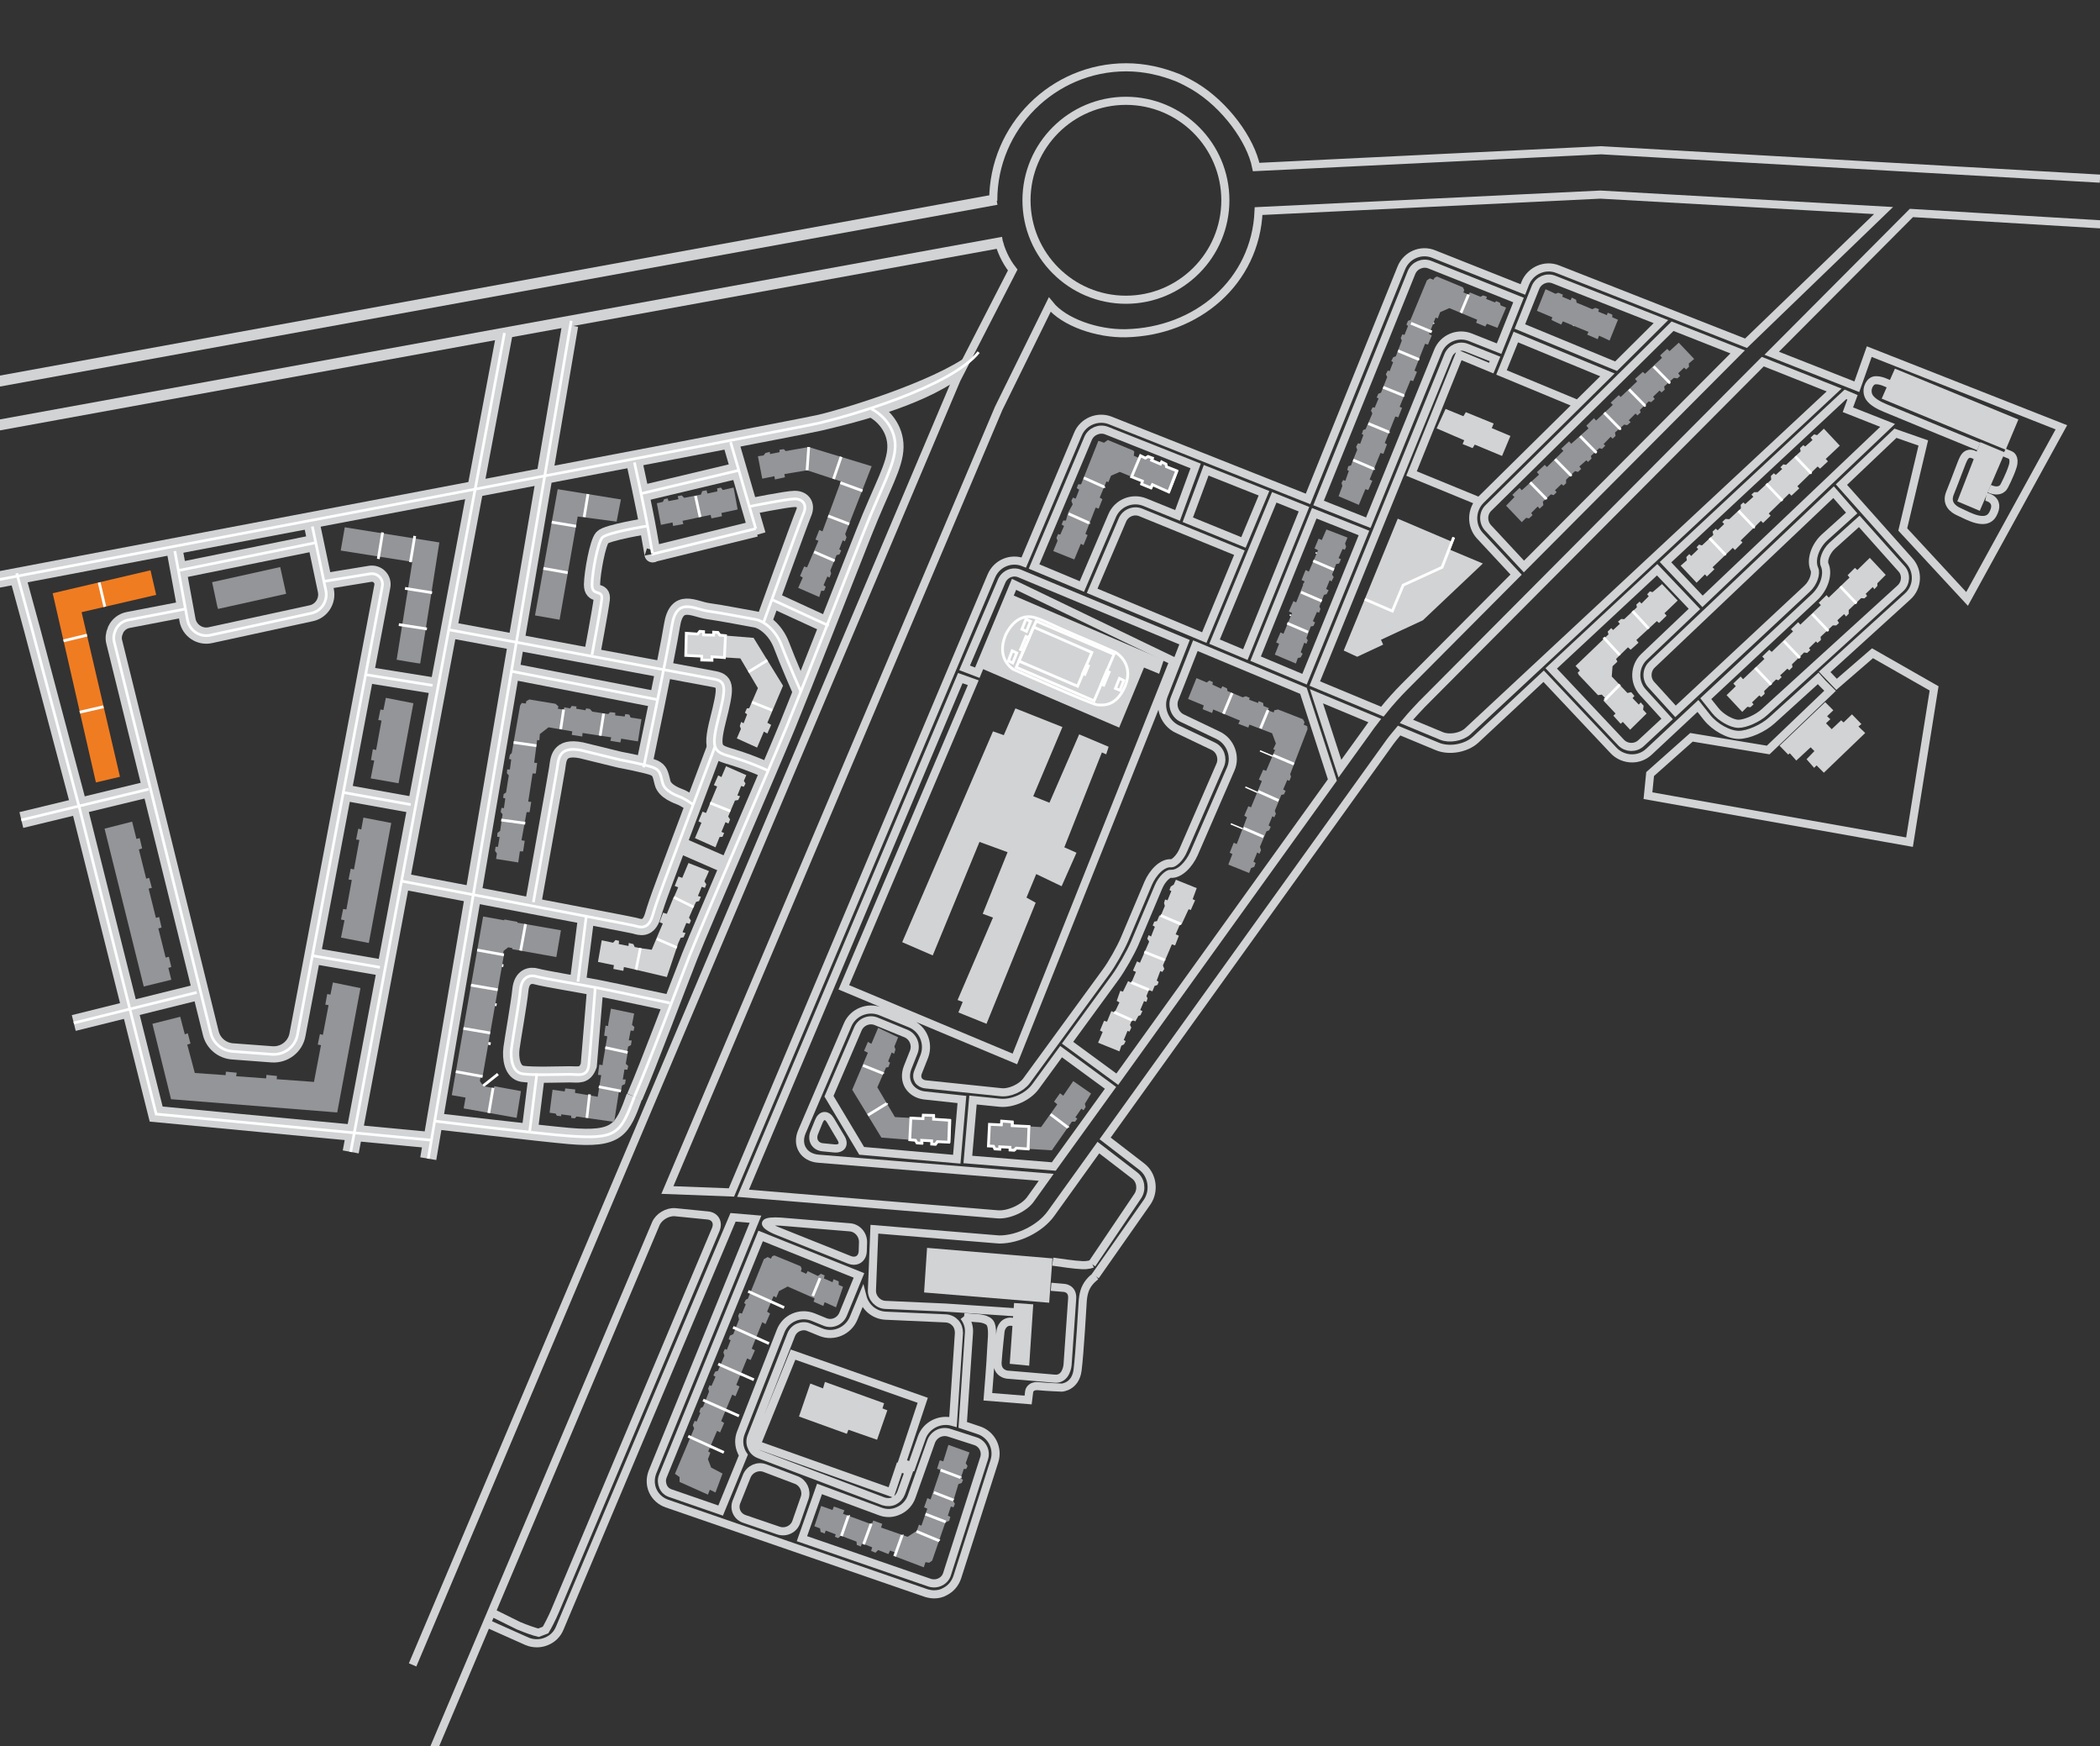 <?xml version="1.0" encoding="utf-8"?>
<!-- Generator: Adobe Illustrator 28.0.0, SVG Export Plug-In . SVG Version: 6.00 Build 0)  -->
<svg version="1.1" id="Layer_1" xmlns="http://www.w3.org/2000/svg" xmlns:xlink="http://www.w3.org/1999/xlink" x="0px" y="0px"
	 width="777.2px" height="646px" viewBox="0 0 777.2 646" style="enable-background:new 0 0 777.2 646;" xml:space="preserve">
<rect x="0" y="0" width="777.2" height="646" fill="#333333" stroke="none"/>
<style type="text/css">
	.st0{fill:none;stroke:#D1D3D4;stroke-width:6;stroke-miterlimit:10;}
	.st1{fill:none;stroke:#D1D3D4;stroke-width:3;stroke-miterlimit:10;}
	.st2{fill:#939598;}
	.st3{fill:none;stroke:#FFFFFF;stroke-width:1.028;stroke-miterlimit:10;}
	.st4{fill:#D1D3D4;}
	.st5{fill:none;stroke:#D1D3D4;stroke-width:4;stroke-miterlimit:10;}
	.st6{fill:none;stroke:#FFFFFF;stroke-miterlimit:10;}
	.st7{fill:#F07C21;}
	.st8{fill:none;stroke:#FFFFFF;stroke-width:0.514;stroke-miterlimit:10;}
	.st9{fill-rule:evenodd;clip-rule:evenodd;fill:#D1D3D4;}
	.st10{fill-rule:evenodd;clip-rule:evenodd;fill:#939598;}
	.st11{fill:#FFFFFF;}
	.st12{fill:none;stroke:#D1D3D4;stroke-miterlimit:10;}
</style>
<g id="Layer_2_00000145016700039298708650000011740027055952358822_">
	<polyline class="st0" points="6.2,212.1 11.9,233 29.5,299.3 57.8,412.2 160.1,421.9 	"/>
	<path class="st1" d="M369.7,89.6c0.7,2.7,2.2,6.6,5.1,10.3l0,0L354,140.4L152.7,616"/>
	<polygon class="st2" points="282.1,177.1 280.5,168.8 282.6,168.5 283.3,167.6 284.9,167.2 285,168 288.5,167.3 288.5,166.4 
		290.1,166.2 290.8,166.9 299.3,165.4 322.6,172.5 312.8,197.6 313.3,198.8 312.7,200.3 311.9,199.9 310.6,203.2 311.3,203.7 
		310.7,205.1 309.6,205.4 307.3,211.1 307.6,212.2 307,213.7 306.2,213.3 304.8,216.5 305.6,217.1 305,218.6 303.9,218.6 
		303.2,220.9 295.4,217.5 297.1,213.7 296.1,213.1 297.6,209.6 298.7,209.9 302.9,200.1 301.8,199.6 303.2,196.1 304.4,196.6 
		311.2,178.1 298.7,174 290.3,175.4 290.5,176.6 286.8,177.4 286.6,176.2 	"/>
	<polygon class="st2" points="198,227.7 206.4,181 229.8,184.8 228.2,193 213.8,191.1 207.1,229.3 	"/>
	<polygon class="st2" points="244.6,194.2 243.1,186.2 245.3,185.7 245.8,184.7 247.1,184.4 247.4,185.4 251.1,184.7 250.8,183.6 
		252.3,183.3 253.2,184.2 259.4,183 259.9,181.7 261.5,181.4 261.8,182.6 265.5,181.8 265.4,180.7 266.8,180.4 267.5,181.3 
		271.5,180.4 273,188.5 267,189.8 267.2,191 263.3,191.8 263,190.5 252.6,192.7 252.9,193.9 249.1,194.6 248.9,193.3 	"/>
	<path class="st3" d="M204.2,193.2l9,1.5 M201.1,210.3l9,1.6"/>
	<line class="st3" x1="257.4" y1="183.5" x2="259.1" y2="191.3"/>
	<polygon class="st4" points="268.7,283.5 276.2,286.8 275.3,288.9 275.9,289.9 275.3,291.1 274.3,290.8 272.9,294.3 273.9,294.6 
		273.2,296 272,296.2 269.5,302.1 270.2,303.2 269.6,304.7 268.5,304.2 267,307.8 268,308.2 267.4,309.6 266.3,309.7 264.8,313.5 
		257.2,310.1 259.6,304.4 258.5,303.9 260,300.3 261.3,300.8 265.4,291 264.2,290.5 265.8,286.9 267,287.5 	"/>
	<line class="st3" x1="270.3" y1="300.1" x2="262.8" y2="297.1"/>
	<path class="st3" d="M299.3,165.4l-0.6,8.6 M311.3,169l-2.8,8.2 M306.5,190.9l7.8,3 M301.3,204.2l7.6,3.3 M319.2,181.6l-8.2-3"/>
	<line class="st5" x1="368.8" y1="73.8" x2="-36.3" y2="147.6"/>
	<line class="st5" x1="371.2" y1="89.6" x2="-32.9" y2="163.2"/>
	<path class="st4" d="M-17.9,220.8l-1.2-5.9c1.2-0.3,311.7-59,321.8-61.4c9.2-2.1,42.2-12.1,56.1-22.3l-3.6,8.7
		c-14.8,10.8-40.9,17-51.1,19.4C293.8,161.8-13,219.8-17.9,220.8z"/>
	<line class="st0" x1="211" y1="120.4" x2="158.5" y2="428.7"/>
	<path class="st0" d="M166.6,233.1c0,0,94.9,17.6,97.9,18.2c4.4,0.9,4.2,3.3,1.2,15.2s-0.8,11.7,5.9,13.8c7.1,2.2,12.8,4.9,12.8,4.9
		"/>
	<path class="st0" d="M322.6,151.4c4.2,2,8.9,7.1,8.8,14s-4.8,14.3-11.7,31.7c-6.9,17.4-22.2,56.6-28.3,71.5
		c-6.1,14.9-31.5,73.5-36.1,85.1s-15.3,40.4-20.4,52.1"/>
	<path class="st0" d="M238.2,283.9c0,0,8.8-41.8,10.5-52.5s8.2-6,13.3-5.3s15.3,2.7,17.7,3.1c2.4,0.4,7.2,3.3,9.6,9.7
		s6.9,16.6,6.9,16.6"/>
	<path class="st0" d="M234.8,171.1c0,0,3.6,16.3,5.3,25.9c1.7,9.6,1.4,8,1.4,8"/>
	<line class="st0" x1="270.2" y1="162.8" x2="280.4" y2="197.8"/>
	<line class="st0" x1="237.4" y1="182.6" x2="273.5" y2="174"/>
	<path class="st0" d="M277.4,187.4c0,0,13.8-2.8,16.6-2.8c2.8-0.1,4.9,1.9,3.4,5.3c-1.5,3.5-14.8,40.4-14.8,40.4"/>
	<line class="st0" x1="285.6" y1="221.8" x2="306.7" y2="231.5"/>
	<line class="st0" x1="189.4" y1="248.4" x2="244.1" y2="259"/>
	<path class="st0" d="M219.1,242.3c0,0,3.1-16.5,3.6-20.5s-3.6-0.9-3.6-5.5c0.1-4.6,2.1-15.5,3.8-17.4s16.8-4.3,16.8-4.3"/>
	<line class="st0" x1="241.5" y1="205" x2="279.7" y2="195.6"/>
	<line class="st0" x1="217" y1="338.8" x2="213.9" y2="363.2"/>
	<line class="st0" x1="196" y1="418.9" x2="198.7" y2="397.2"/>
	<path class="st0" d="M247.9,371.1c0,0-10.4-2.2-18.5-3.9c-3.5-0.7-6.7-1.4-8.3-1.7c-5.2-1-20.2-3.5-22.5-4.2s-5.5-0.1-6,4.9
		c-0.5,5.1-2.8,17.8-3.3,21.6c-0.5,3.8,0.3,8.9,4,9.5s14.3,0.2,17.6,0.2c3.2,0,5.5,0.8,7-3.3l2.4-28.8"/>
	<line class="st0" x1="186.6" y1="124.1" x2="129.8" y2="426.2"/>
	<line class="st6" x1="186.7" y1="123.2" x2="129.8" y2="426.2"/>
	<path class="st0" d="M160.9,414.8c0,0,39.4,4.6,49.6,5.5c18.2,1.6,19.8-2.3,24.3-14.6"/>
	<path class="st6" d="M160.9,414.8c0,0,39.3,4.8,49.6,5.5c17.4,1.2,19.1-0.4,24.3-14.6"/>
	<path class="st0" d="M197.4,333.8c0,0,8.3-46.2,8.8-49.5s0.4-8.4,8.9-6.7l14.3,3.5c0,0,10.6,2,12.7,3c2.1,1,2.3,2.2,3.1,5.5
		s5.4,4.8,7.1,5.5c1.7,0.8,4.1,2.5,4.1,2.5"/>
	<line class="st3" x1="216.2" y1="191.3" x2="217.6" y2="182.8"/>
	<g>
		<polygon class="st7" points="35.5,289.5 19.5,219.5 55.7,211 57.8,220.1 30.2,226.5 44.4,287.4 		"/>
		<path class="st3" d="M23.5,237.1l8.7-2.1 M29.5,263.5l8.8-2"/>
		<line class="st3" x1="38.8" y1="224.5" x2="36.7" y2="215.5"/>
	</g>
	<polygon class="st2" points="80.4,224.3 78.5,215.4 103.7,209.8 105.9,219.7 80.7,225.3 	"/>
	<polygon class="st2" points="38.7,306.6 48.9,304 50.5,310.4 51.7,310.1 52.6,313.9 51.4,314.3 54.1,325.1 55.2,324.8 56.2,328.5 
		55,328.8 57.7,339.6 58.9,339.3 59.8,343.2 58.6,343.5 61.3,354.3 62.5,354 63.4,357.8 62.3,358.1 63.4,362.5 53.2,365 	"/>
	<polygon class="st2" points="56.4,378.8 66.7,376.2 68.4,382.7 69.5,382.3 70.5,386.1 69.3,386.5 72.1,397 83.5,397.8 83.6,396.5 
		87.6,396.9 87.4,398.2 98.5,399 98.6,397.7 102.5,398.1 102.4,399.3 116.2,400.3 118.8,386.7 117.6,386.5 118.4,382.6 119.5,382.9 
		121.6,371.9 120.4,371.7 121.1,367.8 122.3,368 123.2,363.5 133.4,365.6 124.8,411.6 63.3,406.7 	"/>
	<polygon class="st2" points="140.8,262.5 141.9,262.7 142.8,258.2 153,260.2 147.5,289.8 137.2,288 138.5,281.4 137.3,281.2 
		138,277.2 139.2,277.5 141.2,266.6 140,266.4 	"/>
	<polygon class="st2" points="134.5,302.5 144.8,304.5 136.5,348.9 126.2,346.9 127.5,340.5 126.2,340.2 127,336.3 128.2,336.5 
		130.2,325.6 129,325.4 129.8,321.4 131,321.7 133,310.8 131.8,310.6 132.6,306.6 133.7,306.9 	"/>
	<line class="st0" x1="7.9" y1="303.4" x2="55" y2="292"/>
	<path class="st0" d="M64.7,203.9l4.7,25.5c0.7,3.9,4.6,6.5,8.5,5.6l37.3-8.1c3.8-0.8,6.2-4.6,5.4-8.4l-5-23.7"/>
	<line class="st0" x1="66" y1="211.1" x2="116.8" y2="200.8"/>
	<path class="st0" d="M68.7,225.3l-21.3,4.1c-2,0.4-3.7,1.7-4.6,3.6l-0.1,0.3c-0.6,1.3-0.8,2.9-0.4,4.3L78,382.2
		c0.9,3.8,4.2,6.5,8,6.8l14.7,1.1c4.5,0.3,8.6-2.8,9.4-7.3l31.4-165.9c0.5-2.7-1.8-5-4.5-4.6l-17.1,2.8"/>
	<line class="st0" x1="127" y1="293.2" x2="152" y2="297.7"/>
	<line class="st0" x1="115.6" y1="353.6" x2="140.6" y2="357.9"/>
	<line class="st0" x1="27.3" y1="378.5" x2="72.8" y2="367.2"/>
	<line class="st0" x1="135.2" y1="249.6" x2="160.1" y2="253.6"/>
	<polyline class="st6" points="6.2,212.1 11.9,233 29.5,299.3 57.8,412.2 160.1,421.9 	"/>
	<line class="st6" x1="7.9" y1="303.4" x2="55" y2="292"/>
	<path class="st6" d="M64.7,203.9l4.7,25.5c0.7,3.9,4.6,6.5,8.5,5.6l37.3-8.1c3.8-0.8,6.2-4.6,5.4-8.4l-5-23.7"/>
	<line class="st6" x1="66" y1="211.1" x2="116.8" y2="200.8"/>
	<path class="st6" d="M68.7,225.3l-21.3,4.1c-2,0.4-3.7,1.7-4.6,3.6l-0.1,0.3c-0.6,1.3-0.8,2.9-0.4,4.3L78,382.2
		c0.9,3.8,4.2,6.5,8,6.8l14.7,1.1c4.5,0.3,8.6-2.8,9.4-7.3l31.4-165.9c0.5-2.7-1.8-5-4.5-4.6l-17.1,2.8"/>
	<line class="st6" x1="127" y1="293.2" x2="152" y2="297.7"/>
	<line class="st6" x1="115.6" y1="353.6" x2="140.6" y2="357.9"/>
	<line class="st6" x1="27.3" y1="378.5" x2="72.8" y2="367.2"/>
	<line class="st6" x1="135.2" y1="249.6" x2="160.1" y2="253.6"/>
</g>
<g id="Layer_1_00000057123673815261441930000007264025894365001616_">
	<path class="st1" d="M416.7,110.9c-20.3,0-36.8-16.5-36.8-36.8s16.5-36.8,36.8-36.8s36.8,16.5,36.8,36.8S437,110.9,416.7,110.9z"/>
	<path class="st1" d="M180.1,600.6l15,6.7c1.2,0.5,2.4,0.7,3.6,0.7c1.2,0,2.3-0.2,3.5-0.7c2.3-0.9,4.1-2.7,5-5l64.1-151.9l8.3,0.7
		l-38.1,93.5c-0.9,2.3-0.9,4.8,0.1,7s2.9,3.9,5.2,4.7l95.9,33.1c1,0.3,2,0.5,3,0.5c1.4,0,2.8-0.3,4-1c2.2-1.1,3.8-3,4.6-5.4
		l13.7-42.8c1.6-4.9-1.1-10.1-6-11.6l-5.7-1.9l2.3-33.9c0.2-2.3-0.5-4.4-1.9-6.2"/>
	<path class="st1" d="M160.1,648l82.6-195.2c1.1-2.6,4.3-4.5,7.1-4.3l12,1.2c2.8,0.2,4.2,2.5,3.1,5.2l-59.5,141.2
		c-1.1,2.6-2.7,5.7-3.5,7l-1.3,0.5l-1.3,0.5c-1.4-0.3-4.8-1.5-7.4-2.6l-10.1-5"/>
	<path class="st1" d="M245.4,550c-0.5-1.2-0.6-2.5-0.1-3.8l36.2-88.9l36.4,14.6l-5.9,14.4c-1.1,2.6-4.1,3.9-6.7,2.8l-4.4-1.8
		c-2.3-0.9-4.8-0.9-7.1,0.1c-2.3,1-4,2.8-4.9,5.1l-14.7,37.6c-0.9,2.3-0.8,4.8,0.2,7c0.2,0.4,0.4,0.9,0.7,1.3l-8.4,20.5l-18.5-6.4
		C246.9,552.1,245.9,551.2,245.4,550z"/>
	<path class="st1" d="M276.4,546.1c1.1-2.6,4.1-3.9,6.7-2.9l11.6,4.4c2.6,1,4,4,3.1,6.6l-3.1,8.9c-0.9,2.7-3.9,4.1-6.6,3.2
		l-12.6-4.3c-2.7-0.9-4-3.8-2.9-6.4L276.4,546.1z"/>
	<path class="st1" d="M364.2,539.6l-13.7,42.8c-0.4,1.3-1.3,2.3-2.5,2.9c-1.2,0.6-2.6,0.7-3.9,0.3l-47.3-16.3l6.5-18.4l22.4,8.3
		c2.3,0.9,4.8,0.8,7-0.3c2.2-1,3.9-2.9,4.7-5.2l7.2-20.3c1-2.7,3.9-4.2,6.7-3.3l9.6,3.1C363.6,534,365.1,536.9,364.2,539.6z"/>
	<path class="st1" d="M319.3,462.9c-0.1,2.8-2.3,4.3-5,3.2l-26.5-10.6c-2.6-1-4.6-2.4-4.3-2.9c0.2-0.6,2.7-0.8,5.5-0.6l25.5,2.1
		c2.8,0.2,5,2.7,4.9,5.6L319.3,462.9z"/>
	<path class="st1" d="M303,415c1-2.6,3-2.8,4.4-0.4l3.8,6.4c1.5,2.4,0.3,4.2-2.5,3.9l-4.1-0.4c-2.8-0.2-4.3-2.6-3.3-5.3L303,415z"/>
	<path class="st1" d="M318.9,425.8l-12.1-20.2l10.7-24.9c1.1-2.6,4.2-3.9,6.8-2.8l11,4.5c2.6,1.1,3.9,4.1,2.9,6.8l-2.3,5.8
		c-0.9,2.4-0.8,4.8,0.4,6.8c1.2,1.9,3.3,3.2,5.8,3.5l13.9,1.5l-1.9,22.1L318.9,425.8z"/>
	<path class="st1" d="M360.1,407l9.8,1c4.7,0.5,10.5-2.1,13.3-5.9l9.5-13l18.3,13.4l-21,29.1l-31.8-2.6L360.1,407z"/>
	<path class="st1" d="M395.1,385.8l17.6-24.1c2.4-3.3,5.7-9.1,7.3-12.8l8.7-20.6c1.4-3.4,3.8-5.1,4.5-5c3.4,0.3,6.9-3.5,8.7-7.5
		l13.6-31.3c2-4.6-0.1-10.2-4.6-12.4l-13.4-6.4c-2.6-1.2-3.9-4.5-2.8-7.2l7.7-19.6l40,16.7l10.7,33l-79.6,110.7L395.1,385.8z"/>
	<path class="st1" d="M458.7,204.5l-13,31.4l-41.5-17.3l11.2-26.2c1.1-2.6,4.2-3.9,6.8-2.8L458.7,204.5z"/>
	<path class="st1" d="M564,209.6l-13.3-14.3c-1.9-2.1-1.9-5.4,0.2-7.4l68.1-67.2l24.1,9.5L564,209.6z"/>
	<path class="st1" d="M598.1,135.5l-35.6-14.7l5.8-14.5c1.1-2.6,4.1-3.9,6.7-2.9l39.7,15.6L598.1,135.5z"/>
	<path class="st1" d="M554.8,129l-10.6-4.2c-4.7-1.9-10.1,0.4-12,5.1l-25.8,63.5l-18.4-7.3l34.4-85.3c1.1-2.6,4.1-3.9,6.7-2.9
		L562,111L554.8,129z"/>
	<polygon class="st1" points="504.8,197.2 482.8,251.3 464.7,243.7 486.4,189.9 	"/>
	<polygon class="st1" points="460.9,242.2 449.5,237.4 471.6,184 482.6,188.4 	"/>
	<polygon class="st1" points="460.2,200.7 439.6,192.3 446.4,174 467.8,182.5 	"/>
	<path class="st1" d="M435.8,190.7l-12.1-4.9c-4.7-1.9-10.1,0.3-12.1,5L400.4,217l-17.7-7.4l20-47.4c1.1-2.6,4.2-3.9,6.8-2.9
		l33,13.1L435.8,190.7z"/>
	<path class="st1" d="M506,270.4l-10.1,14l-8.7-26.8l21.6,9C507.8,267.9,506.8,269.2,506,270.4z"/>
	<path class="st1" d="M703.3,217.7L653,263.5c-2.5,2.3-7,4.3-9.6,4.3c-2.5,0-6.5-2.3-8.5-4.8l-3.6-4.5l40.3-37.6
		c3.5-3.3,5.2-8.5,3.7-11.9c-0.7-1.5,0.4-4.9,2.8-7.1l10-9l15.7,17.6C705.6,212.5,705.4,215.8,703.3,217.7z"/>
	<path class="st1" d="M685.3,189.8l-10,9c-3.6,3.3-5.3,8.4-3.8,11.8c0.7,1.5-0.3,5-2.7,7.2l-48.7,45.4l-9-9.9
		c-1.9-2.1-1.8-5.4,0.3-7.4l67.2-63.8L685.3,189.8z"/>
	<path class="st1" d="M627.1,225.3L608.5,243c-3.7,3.5-3.9,9.4-0.5,13.1l9,9.9l-9.7,9c-2.1,1.9-5.3,1.8-7.3-0.2l-25.9-27.5
		l39.2-36.5L627.1,225.3z"/>
	<path class="st1" d="M678.8,144.3L543.2,270.6c-2.3,2.1-6.8,2.9-9.7,1.7l-13-5.4c2-2.4,4.1-4.6,5.7-6.3l126.2-126.8L678.8,144.3z"
		/>
	<polygon class="st1" points="698.6,157.4 630.1,222.5 616.4,208 683,145.9 685.6,147 683.9,151.6 	"/>
	<path class="st1" d="M375.3,485.5l-25.3-1.7l-22.3-1c-2.8-0.1-5.1-2.6-5-5.4l0.9-22.6l44.9,3.7c0.5,0,0.9,0.1,1.4,0.1
		c6.9,0,15-4,19-9.5l17.6-24.5l13.4,10.3c2.3,1.7,2.8,5.2,1.2,7.6l-17,25.2"/>
	<path class="st1" d="M583.9,149.5l-28.2-11.7l5.3-13.1l33.9,14L548,185c-3.6,3.6-3.7,9.5-0.3,13.2l13.4,14.4l-41.4,41.6
		c-2.4,2.4-5.4,5.7-8.1,9.1l-25-10.4L536,131.5c1.1-2.6,4.1-3.9,6.7-2.9l10.6,4.2l-1.4,3.4l0,0l-11.8-4.9l-17.7,43.9l25.1,10.3"/>
	<path class="st1" d="M405.4,472.1l19.2-27.4c2.8-4.2,1.9-10.1-2.1-13.1L409,421.2l104.5-145.4c1.1-1.6,2.6-3.5,4.3-5.5l14.2,5.9
		c4.4,1.8,10.6,0.7,14.1-2.5l25.2-23.5l25.9,27.5c1.8,1.9,4.3,2.9,6.8,2.9c2.3,0,4.5-0.8,6.3-2.5l18.1-16.9l3.4,4.3
		c2.9,3.6,8,6.4,11.7,6.4c3.6,0,9-2.4,12.3-5.4l17.1-15.5l1.6,1.8l2.8,2.8l-22.9,21.9l-28.4-4.7l-15.3,13.6l-0.8,8l96.8,17.2
		l9.1-56.9l-22.8-13l-13.3,11.5l0,0l-4.4-4.6l30.7-27.9c3.8-3.4,4.1-9.3,0.7-13.1l-25.2-28.3l20-19l10.3,3.6l-7.6,32l23.8,25.7
		l34.9-63.5l-71.1-28l-4.6,13l-31.5-12.4l51.7-51.9l69.9,4.2"/>
	<path class="st1" d="M697.1,77.9L646.2,127l-69.7-27.4c-4.7-1.9-10.1,0.5-12,5.2l-0.9,2.3l-33-13.1c-4.7-1.9-10.1,0.4-12,5.2
		l-34.5,85.4l-73.1-29c-4.7-1.9-10.2,0.4-12.1,5.1l-20,47.4c-4.7-1.9-10,0.3-12,5l-96.2,228.1l-23.7-0.9l122.6-289.2l18.9-38.4
		c5.3,6.6,17.6,10.8,28.1,10.6c26.4-0.6,48.1-19,49.2-45.2L592.3,72L697.1,77.9z"/>
	<path class="st1" d="M360.2,252.6l-4.8-1.7L275,441.5l94.3,7.8c4,0.3,9.8-2.3,12.1-5.6l5.8-8.1l-84.4-6.9c-2.5-0.2-4.7-1.4-5.8-3.3
		c-1.2-1.9-1.2-4.4-0.2-6.7l16.9-39.5c2-4.7,7.5-6.9,12.2-5l11,4.5c4.7,1.9,7,7.3,5.2,12.1l-2.3,5.8c-0.5,1.2-0.4,2.3,0.1,3.1
		c0.5,0.8,1.5,1.4,2.7,1.5l27.8,2.9c3.2,0.4,7.6-1.6,9.5-4.2l29.5-40.4c2.2-3,5.3-8.5,6.8-12l8.7-20.6c1.7-4,5.2-7.8,8.6-7.5
		c0.7,0.1,3.1-1.6,4.5-5l13.6-31.3c1.1-2.6,0-5.8-2.6-7l-13.4-6.4c-4.5-2.2-6.7-7.7-4.9-12.4l7.7-19.7l-61-25.4
		c-2.6-1.1-5.6,0.2-6.7,2.8L357,247.1l4.7,1.8l13.6-32.7l59,28.4l-58.7,147.2l-63.3-26.5L360.2,252.6z"/>
	<path class="st1" d="M332.9,543l3.5,1.3l-2.9,8.1c-0.5,1.3-1.4,2.3-2.6,2.9c-1.2,0.6-2.6,0.6-3.9,0.2l-46-17.4
		c-1.3-0.5-2.3-1.4-2.8-2.7c-0.6-1.2-0.6-2.6-0.1-3.9l14.7-37.6c0.5-1.3,1.5-2.3,2.7-2.8s2.6-0.6,3.9,0l4.4,1.8
		c4.7,1.9,10.1-0.4,12.1-5.1l3.3-8c1,3.9,4.4,6.8,8.6,7l22.3,1c1.4,0.1,2.6,0.7,3.5,1.7s1.3,2.3,1.3,3.7l-2.2,32.9
		c-4.8-1.4-10,1.2-11.6,5.9l-3.7,10.5l-3.6-1.3l7.7-23.1l-48-16.9L280,534.5l49.8,17.7L332.9,543z"/>
	<path class="st1" d="M735,183.8c0,0,5.6,0.9,2.5,6.5c-2.5,4.5-9.1,0.6-12.4-0.9c-2.3-1-5-3.1-3.4-7c2.2-5.4,4.3-11.4,5-12.7
		s1.8-2.7,4.6-1.1"/>
	<path class="st1" d="M741.7,167.4l2.4,1c0,0,1.8,0.8,0.8,4.1s-3.2,7.4-3.2,7.4s-1.2,2.8-5.5,0.9"/>
	<path class="st1" d="M699.1,142.1c0,0-3.5-1.9-5.6-1.3c-1.9,0.6-3.2,3.9-1.6,6.3c1.1,1.6,3.4,2.9,6.1,4
		c6.4,2.7,34.3,14.1,34.3,14.1"/>
	<path class="st1" d="M389,476.1l4.7,0.4c0,0,3.4,0.1,3.1,4c-0.3,4.7-1.7,24.5-1.7,24.5s-0.4,5.5-4.8,5.1
		c-5.5-0.5-17.6-1.5-17.6-1.5s-3.8-0.4-3.5-4.7c0.3-4.3,1.1-11.4,1.1-11.4s0.4-3.3,3.5-3.5l1.3,0.1 M404.2,467.6
		c0,0-1.3,0.6-3.7,0.5c-2.7-0.1-8.1-0.9-10.9-1.3 M356.8,487.3l4.6,0.4c0,0,4.4,0,5.3,2.3s0.2,6.7,0.1,9.9
		c-0.1,3.3-1.2,16.9-1.2,16.9l14.9,1.2l0.4-3.2c0,0,0.3-2.3,3.7-1.9c2.9,0.3,8.4,0.5,8.4,0.5s5-0.3,5.8-6.4s1.9-25.4,1.9-25.4
		s0.1-3.3,1.4-5.6c1.2-2.3,3.5-3.9,3.5-3.9"/>
	<polygon class="st8" points="376.5,247 383.8,229.9 412.6,242.2 405.2,259.4 	"/>
	<polygon class="st8" points="399.1,254 377.4,244.7 382.8,232.1 404.4,241.5 	"/>
	<polygon class="st8" points="373.5,244.6 374.9,240.9 376.6,241.7 375.2,245.4 	"/>
	<polygon class="st8" points="378.5,232.9 380,229.2 381.7,230 380.2,233.7 	"/>
	<polygon class="st8" points="413.1,254.8 414.5,251 416.2,251.9 414.7,255.5 	"/>
	<polygon class="st8" points="379,240.8 378,240.4 380,235.6 381.1,236.1 	"/>
	<polygon class="st8" points="401,249.3 401.8,249.6 403.1,246.5 402.4,246.2 	"/>
	<polygon class="st8" points="407.9,253.2 408.8,253.6 410.8,248.8 409.9,248.4 	"/>
	<path class="st8" d="M372.4,235.2c0,0,3.1-7.5,9.3-6.9c2.5,0.2,6.9,2.5,11.3,4.4c6.6,2.9,13.5,5.8,13.5,5.8l6.6,2.9
		c0,0,6.9,3.9,3.6,12.2c-3.4,8.3-8.6,7.2-10.3,7.2c-1.7,0-31-13.1-31-13.1S368.9,244.1,372.4,235.2z"/>
	<polyline class="st8" points="505.3,221.8 515.5,226.2 519.5,216.6 533.9,210 538.2,198.9 	"/>
	<path class="st8" d="M345.9,552l7.2,2.8 M342.9,560l7.5,2.9 M348.5,543.8l7.4,2.8 M339.5,566.4l8.4,3.5 M322.8,563.6l-2.8,7.6
		 M334.3,567.8l-2.8,7.8 M314.4,560.6l-2.6,7.5"/>
	<path class="st8" d="M543.7,109.2l-2.8,6.7 M517.6,130l7.7,3.1 M512.1,143.5l7.7,3.1 M506.6,156.9l7.7,3.2 M501.1,170.4l7.7,3.3"/>
	<path class="st8" d="M604.4,226.2l5.9,6.4 M593.7,236l5.9,6.4 M594,259.1l5.6-5.7"/>
	<path class="st8" d="M632.8,199.2l5.9,6.2 M643.5,189.2l5.9,6.2 M653.8,179.1l5.9,6.2 M664.5,169.1l5.9,6.2 M649.7,247.1l5.9,6.2
		 M660.3,237.2l5.9,6.2 M670.8,227.3l5.9,6.2 M681.2,217.1l5.9,6.2"/>
	<line class="st8" x1="585.5" y1="112.9" x2="582.3" y2="120.6"/>
	<path class="st8" d="M612.1,135.8l6,6.1 M603,144.3l6,6.1 M593.9,152.9l6,6.1 M584.9,161.5l6,6.1 M575.7,170l6,6.1 M566.5,178.6
		l6,6.1"/>
	<path class="st8" d="M523.1,116.6l7.7,3.1 M486.9,204.5l7.7,3.3 M482.4,216l7.7,3.3 M477.3,227.5l7.7,3.3"/>
	<polygon class="st8" points="421.9,169.6 422.4,168.8 424.2,169.7 425.2,169.1 426.7,169.7 426.5,170.5 429.8,171.9 430.2,171.1 
		431.7,171.9 432,172.8 435.8,174.4 432.8,182.1 426.7,179.5 426.2,180.7 422.7,179.3 423.1,178.2 419.1,176.5 	"/>
	<path class="st8" d="M401.4,177l7.6,3.4 M395.8,190.3l7.6,3.4"/>
	<path class="st8" d="M298.9,471.2l-2.7,6.6 M278,478.7l7.7,3.3 M272.4,491.9l7.7,3.4 M266.9,505.6l7.5,3.2 M261.2,518.8l7.7,3.3
		 M255.7,532.3l7.5,3.3 M451.2,254.8l-3.1,7.7 M464.6,261.1l-2.8,6.8 M466.3,277.8l7.8,3.3 M460.9,291.2l7.6,3.4 M455.5,304.8
		l7.4,3.1"/>
	<path class="st8" d="M429.7,338.8l7.5,3.2 M423.8,352.2l7.5,3 M418.9,363.5l6.6,2.7 M412.6,374.5l6.7,3"/>
	<polygon class="st8" points="351.5,422.6 347.3,422.3 346.5,423.3 345.2,423.2 345.1,422 341.4,421.9 341.5,423 339.8,422.9 
		339.2,421.9 337,421.7 337.5,413.6 342,413.9 342.1,412.6 345.8,412.7 345.8,414.1 351.8,414.4 	"/>
	<polygon class="st8" points="366.2,423.9 366.5,415.9 371,416.1 371,414.8 374.9,415.1 374.9,416.5 381.1,416.8 380.9,425 
		376.4,424.7 375.7,425.6 374.2,425.5 374.2,424.5 370.4,424.3 370.3,425.1 368.5,425 368.1,424.1 	"/>
	<path class="st8" d="M319.7,394.1l7.5,3 M321.6,412.6l7-4.3 M389.1,412.2l6.5,4.9"/>
	<polygon class="st4" points="363.2,247.3 374.6,220.1 430.7,244.2 429,249.3 423.4,247 414.2,269.2 	"/>
	<polygon class="st3" points="376.1,246.9 383.5,229.8 412.3,242.1 404.9,259.3 	"/>
	<polygon class="st3" points="398.8,253.9 377.1,244.6 382.5,232 404.1,241.4 	"/>
	<polygon class="st3" points="373.2,244.5 374.6,240.8 376.3,241.6 374.8,245.3 	"/>
	<polygon class="st3" points="378.2,232.8 379.7,229.1 381.4,229.9 379.9,233.6 	"/>
	<polygon class="st3" points="412.8,254.7 414.3,251 415.9,251.8 414.5,255.4 	"/>
	<polygon class="st3" points="378.7,240.7 377.7,240.3 379.7,235.5 380.8,236 	"/>
	<polygon class="st3" points="400.7,249.2 401.5,249.5 402.8,246.4 402.1,246.1 	"/>
	<polygon class="st3" points="407.6,253.1 408.5,253.5 410.5,248.7 409.6,248.3 	"/>
	<path class="st3" d="M372.1,235.1c0,0,3.1-7.5,9.3-6.9c2.5,0.2,7,2.5,11.4,4.5c6.6,2.9,13.5,5.8,13.5,5.8l6.6,2.9
		c0,0,6.9,3.9,3.6,12.2c-3.4,8.3-8.7,7.2-10.3,7.2c-1.7,0-31.1-13.1-31.1-13.1S368.5,244,372.1,235.1z"/>
	<polygon class="st9" points="675.5,259.8 678.5,262.8 676.2,265 677.4,266.1 675.8,267.6 677.9,269.8 681.4,266.5 682.3,267.3 
		685.4,264.3 688.9,267.9 687.8,268.8 690.3,271.2 675,285.9 672.3,283.2 671.4,284.1 668.6,280.9 671.5,277.9 670.1,276.5 
		664.8,281.4 662.4,278.7 661.8,279.2 658.6,275.9 	"/>
	<polygon class="st9" points="345.2,353.5 333.9,348.6 367.5,270.6 371.5,272 375.8,262.1 393.2,269 382.4,294.6 388.4,297 
		399.4,271.7 410.3,276.3 409.4,279.1 407.8,278.4 393.9,313.5 398.4,315.5 392.9,327.9 383.5,323.4 379.9,332.1 383.3,334 
		365.1,378.8 354.7,374.6 356.3,370.7 354.4,370 367.5,339.5 363.7,338.1 372.9,315.3 362.5,311.5 	"/>
	<polygon class="st4" points="531.7,158.5 535,151.3 541.6,154 542.5,152.5 552.8,156.7 552.1,158.4 559,161.3 555.9,168.7 
		545.8,164.5 545,165.8 541.3,164.3 541.9,162.9 	"/>
	<polygon class="st4" points="536.4,203.3 537.5,200.5 517.3,191.9 505.1,221.7 497.3,240.7 502.3,243 511.9,238.5 511.1,236.7 
		526.6,229.5 548.8,208.5 	"/>
	<polyline class="st3" points="505.1,221.7 515.3,226.1 519.3,216.5 533.7,209.9 538,198.8 	"/>
	<polygon class="st4" points="324.6,532.7 314,529 313.4,530.5 295.7,524.1 299.9,511.9 304.6,513.7 305.3,511.3 327.2,519.2 
		326.6,521.1 328.4,521.8 	"/>
	<polygon class="st4" points="696.4,147.5 701.3,136.4 747,155.2 742.3,166.4 	"/>
	<polygon class="st9" points="732.7,189 724.4,185.5 732.9,163.6 742,167.4 	"/>
	<polygon class="st9" points="373.7,504.6 375.3,482.1 382.4,482.6 380.9,505.3 	"/>
	<polygon class="st4" points="342,478.2 343.1,461.7 389.5,465.6 388.3,482 	"/>
	<polygon class="st2" points="301.4,564.7 303.9,557.2 308.1,558.7 308.6,557.4 312.5,558.8 312,560.1 322.6,564 323.2,562.6 
		326.5,563.8 326.1,565.2 335.9,568.6 339.3,566.4 340.1,564.1 341,564.5 343.2,558.2 342,557.7 343.2,554.3 344.4,554.8 
		348.1,543.9 346.8,543.4 347.8,540.3 349.1,540.7 351,534.6 358.8,537.4 357.4,541.4 358.1,542.4 357.6,543.5 356.7,543.5 
		355.6,546.8 356.4,547.6 355.9,548.7 354.7,549.1 352.8,555.4 353.4,556.4 352.9,557.7 351.9,557.4 350.8,560.8 351.7,561.2 
		351.3,562.7 349.9,563.2 345,577.4 343.9,578.2 342.5,578 341.9,579.9 331.1,575.8 331.5,574.5 329.4,573.7 328.8,575 325,573.5 
		324,574.5 322.4,573.8 322.8,572.5 319,571 318.6,572.2 317.1,571.6 317,570.4 311.2,568.2 310.2,569.1 309,568.6 309.3,567.7 
		305.6,566.3 305.2,567.4 303.7,566.8 303.5,565.5 	"/>
	<polygon class="st2" points="365.8,424 366.2,416 370.6,416.2 370.7,414.8 374.6,415.1 374.6,416.5 385.3,417 391.3,408.6 
		390.1,407.6 392.3,404.5 393.5,405.4 397.2,400 403.8,404.6 401.5,408.4 401.8,409.6 401,410.8 400.2,410.2 398,413.4 398.7,413.9 
		397.9,415 396.7,415 389.3,425.6 376.1,424.8 375.3,425.6 373.8,425.5 373.8,424.5 370,424.3 370,425.2 368.2,425.1 367.7,424.1 	
		"/>
	<polygon class="st4" points="415,386.9 414.3,389 406.4,385.8 408.1,381.8 407.1,381.3 408.6,377.7 409.7,378 411.3,374.1 
		412.5,374.6 414.3,370.9 413.3,370.3 414.6,366.6 415.6,366.9 417.5,363 418.7,363.6 420.4,359.6 419.3,359.1 420.8,355.7 
		421.9,356.2 425.3,348.4 424.6,347.3 425.1,346 426,346.5 427.4,342.9 426.6,342.4 427.2,341 428.2,340.8 429.1,338.7 429.6,338.8 
		431.1,335.2 430.8,334.1 431.2,332.8 432.1,333.1 433.5,329.7 432.8,329.3 433.3,328 434.4,327.3 435.2,325.5 442.9,328.6 
		441.4,332.7 442.3,333.1 440.7,336.7 439.9,336.4 437.3,342 436.8,341.8 435.1,345.7 436.3,346.2 434.9,349.8 433.7,349.4 
		430.4,357.2 430.9,358.5 430.2,359.6 429.4,359.3 428.1,362.8 428.8,363.3 428.4,364.4 427.3,364.8 426.5,366.8 425.2,366.3 
		424.3,368.5 424.7,369.4 424.3,370.7 423.4,370.4 422,373.7 422.8,374.1 422.1,375.6 421.3,375.9 420.2,377.9 418.9,377.4 
		418.2,379.2 418.7,380.2 418,381.7 417.3,381.4 415.9,384.8 416.6,385.2 416,386.4 	"/>
	<polygon class="st10" points="479.6,245.5 471.8,242.2 473.4,238.2 472.3,237.7 473.9,234 475,234.5 478.2,226.8 477,226.2 
		478.7,222.4 479.7,222.9 482.8,215.1 481.7,214.6 483.2,210.9 484.4,211.5 487.8,203.6 486.5,202.9 488,199.3 489.2,199.8 
		490.9,195.9 498.7,198.9 497.8,201.1 498.2,202.3 497.7,203.4 496.9,203.1 495.4,206.5 496.3,206.9 495.6,208.5 494.5,208.7 
		493,212.6 493.6,213.5 492.8,215.1 492.1,214.7 490.8,217.9 491.7,218.4 491,219.8 490,220.1 488.3,224.4 488.7,225.3 488.2,226.7 
		487.4,226.4 485.9,229.8 486.7,230.3 486.1,231.6 485.1,231.8 483.5,236.1 484,236.9 483.5,238.2 482.7,237.8 481.4,241.3 
		482.1,241.9 481.4,243.2 480.3,243.5 	"/>
	<polygon class="st10" points="578.4,118.9 577.8,120.1 574.2,118.4 574.5,117.4 568.8,115 572,107 575.7,108.7 576.7,108.3 
		578.4,109 578.2,109.8 581.3,111.1 581.7,110.1 583.3,110.9 583.5,112 589.3,114.4 590.4,113.9 591.8,114.4 591.5,115.3 
		594.7,116.6 595,115.7 596.7,116.4 596.7,117.4 598.8,118.3 595.7,126 591.8,124.2 591.3,125.5 587.4,123.8 587.9,122.8 	"/>
	<polygon class="st2" points="563.2,193.2 557.4,187.1 560.5,183.9 559.7,183.1 562.4,180.5 563.2,181.4 569.6,175.6 568.8,174.7 
		571.7,172 572.5,172.8 578.6,166.8 577.8,166 580.7,163.3 581.5,164.2 587.9,158.5 587.1,157.5 589.9,154.7 590.7,155.6 
		596.9,149.8 596.1,149 599.1,146.2 599.8,146.9 605.9,141.1 605.1,140.2 608,137.6 608.8,138.3 615.1,132.4 614.4,131.5 617,129.1 
		617.9,129.9 621.3,126.8 627,132.8 625,134.5 625.1,135.7 624,136.7 623.3,136 621.1,138.1 621.8,139.1 620.8,140 619.5,139.8 
		615.9,143 616.1,144.2 614.9,145.2 614.2,144.5 611.8,146.8 612.4,147.6 611.1,148.8 610.2,148.5 606.9,151.7 607.2,152.6 
		606,153.7 605.3,153 602.8,155.5 603.5,156.2 602.2,157.3 601.1,157.1 597.7,160 597.9,161.3 596.8,162.3 596.1,161.6 593.5,164.3 
		594.1,164.9 592.9,166.1 591.9,165.8 588.8,168.7 589,169.7 587.7,170.9 587.1,170.3 584.5,172.6 585.2,173.5 584,174.6 
		582.9,174.3 579.6,177.5 579.6,178.8 578.6,179.7 577.9,179.1 575.5,181.4 576.1,182.1 575,183.2 574,182.9 571,185.6 571.2,186.9 
		569.8,188.2 569.1,187.4 566.7,189.8 567.2,190.6 565.9,191.8 564.8,191.6 	"/>
	<polygon class="st9" points="603.3,270 600.6,267.1 599.8,267.8 597.1,264.8 597.9,264 593.4,259.2 594.2,258.4 592.8,257 
		591.4,257.2 584.3,249.7 583.9,248.9 584.7,248.1 583.1,246.4 595.3,234.7 595,233.7 596.3,232.4 597,233.1 599.5,230.8 598.8,230 
		600,229 601.1,229.1 605.8,224.7 605.6,223.7 606.8,222.6 607.5,223.3 610.2,220.6 609.6,219.9 610.6,218.8 611.6,219.1 
		615.1,216.1 620.9,222.2 616,226.9 616.8,227.8 614,230.5 613.2,229.8 605.6,236.8 606.4,237.8 603.5,240.4 602.5,239.5 
		598.1,243.8 598.6,244.8 596.8,246.5 596.5,250.3 602.3,256.4 603.7,256.1 604.9,257.5 604.2,258.3 606.5,260.7 607.2,259.9 
		608.3,261.1 608.1,262.6 609.4,264 	"/>
	<polygon class="st2" points="397.6,207 389.8,203.9 391.4,200.1 391,199 391.6,197.6 392.4,197.8 393.8,194.6 392.9,194.1 
		393.5,192.6 394.5,192.6 395.3,189.7 397,186.6 396.5,185.3 397.1,184.1 398.1,184.5 399.4,181.2 398.5,180.6 399,179.2 
		400.1,179.2 406.5,163.1 408.6,163.8 410,162.8 419.4,166.7 419.8,167.1 419.6,168.6 421.6,169.5 422.1,168.6 423.9,169.5 
		424.9,168.9 426.5,169.5 426.2,170.3 429.5,171.7 429.9,170.9 431.5,171.7 431.7,172.7 435.5,174.2 432.5,182 426.5,179.3 
		425.9,180.5 422.5,179.1 422.8,178 414.4,174.6 411.2,176 410.2,178.4 409.5,178.1 407,184.1 408,184.7 406.6,188.2 405.5,187.8 
		401.7,197.5 402.5,198 401,201.7 400,201.2 	"/>
	<polygon class="st2" points="351.1,422.6 346.9,422.4 346.2,423.4 344.8,423.3 344.8,422.1 341.1,421.9 341.1,423 339.4,422.9 
		338.8,421.9 326.2,420.9 315.4,403.2 321.2,389.5 319.8,388.8 321.2,385.5 322.5,386.2 325,380.3 332.4,383.8 331,387.2 
		331.4,388.3 330.9,389.9 330,389.4 328.7,392.7 329.4,393.2 328.8,394.8 327.9,395 324.7,402.3 331.2,413.3 341.6,413.9 
		341.7,412.6 345.5,412.7 345.5,414.1 351.4,414.5 	"/>
	<polygon class="st2" points="267.4,545.2 264.8,552.2 262.7,551.2 262,553 251.5,548.3 251.5,546.5 249.8,545.3 256.9,528.5 
		256.4,527.3 257.1,525.7 257.8,526 259.2,522.8 258.8,522.4 259.3,521 260.2,520.5 262.4,514.9 262.1,513.7 262.6,512.5 
		263.3,512.8 264.8,509.4 264,508.9 264.7,507.5 265.7,507.2 268.1,501.6 267.7,500.3 268.3,499.1 269,499.4 270.4,495.9 
		269.7,495.5 270.1,494.2 271.4,493.6 273.5,488.2 273.2,486.8 273.7,485.8 274.6,486 276,482.6 275.4,482.1 276,480.9 276.8,480.5 
		282.7,465.9 284.1,465.1 285.3,465.7 285.8,464.8 286.6,464.5 296.3,468.5 296.7,469.4 296.4,470.4 298.4,471.3 298.9,470.3 
		302.7,472.1 303.8,471.3 305.2,471.9 304.9,473 308.1,474.4 308.5,473.3 310.4,474.1 310.4,475.4 312,476.1 309.4,483.7 
		305.2,481.8 304.7,483.2 301.1,481.6 301.5,480.4 291.5,476 288.3,477.7 287.3,480.1 286.3,479.5 283.9,485.3 285,486 283.3,489.9 
		282.1,489.2 278.2,499 279.4,499.6 277.8,503.2 276.5,502.6 272.5,512.4 273.7,513 272.2,516.6 271,516 266.9,525.8 268,526.5 
		266.5,530 265.4,529.4 262.1,537 262.9,537.5 262,539.9 263.2,543 	"/>
	<path class="st3" d="M345.6,552.2l7.2,2.8 M342.5,560.2l7.5,2.9 M348.1,543.9l7.4,2.8 M339.2,566.6l8.4,3.5 M322.4,563.8l-2.8,7.6
		 M333.9,568l-2.8,7.8 M314,560.8l-2.6,7.5"/>
	<polygon class="st9" points="644.8,263.4 639,257.2 642.4,253.9 641.5,252.9 644.2,250.3 645.1,251.3 653,243.8 652.2,242.9 
		654.8,240.4 655.7,241.2 663.6,233.6 662.8,232.8 665.5,230.2 666.3,231.1 673.9,223.9 673.1,223 676,220.2 676.8,221.1 
		684.5,213.7 683.8,212.8 686.5,210.1 687.4,210.9 692,206.4 697.9,212.7 694.8,215.8 694.8,216.8 693.7,218 693.1,217.2 
		690.5,219.7 691,220.5 690,221.4 688.8,221.3 684.2,225.7 684.2,227.1 683.2,228.1 682.5,227.2 680,229.5 680.6,230.5 679.6,231.4 
		678.3,231.4 673.8,235.6 673.9,236.8 672.6,237.9 672.1,237.3 669.5,239.8 670,240.5 668.8,241.6 667.7,241.4 663.2,245.8 
		663.4,246.8 662.2,248 661.5,247.4 658.8,249.9 659.4,250.5 658.2,251.7 657.3,251.4 652.9,255.7 653.1,256.7 651.8,257.9 
		651.1,257.3 648.4,259.9 649,260.6 647.8,261.7 646.7,261.5 	"/>
	<polygon class="st9" points="627.9,215.6 622,209.3 624.3,207.3 624.1,206.1 625.2,205 625.9,205.7 628.5,203.2 627.9,202.5 
		628.8,201.5 629.9,201.8 634.1,197.9 633.8,196.7 635,195.6 635.7,196.2 638.1,193.9 637.4,193.1 638.6,192 640,192.1 644.3,188.1 
		644.2,186.8 645.2,185.9 645.9,186.5 648.9,183.8 648.2,183 649.2,182.1 650.5,182.1 655.5,177.5 655.4,176.1 656.5,175.1 
		657.2,175.7 659.6,173.5 658.9,172.9 660,171.8 661,172 666.4,167 666.2,165.8 667.4,164.7 668.1,165.2 670.8,162.8 670.1,161.9 
		671.4,160.7 672.5,161 675,158.6 680.9,164.9 675.7,169.8 676.5,170.7 673.6,173.4 672.7,172.6 665.2,179.9 665.9,180.7 663,183.4 
		662.2,182.6 654.6,190 655.3,190.8 652.5,193.5 651.7,192.7 644.2,200 644.9,200.7 642.1,203.5 641.3,202.7 633.8,209.9 
		634.5,210.6 631.7,213.3 631,212.5 	"/>
	<polygon class="st10" points="531.8,102.3 541.4,106.3 541.9,107.3 541.6,108.2 543.5,109 544,108.2 547.9,109.8 548.9,109.3 
		550.3,109.8 550,110.6 553.3,111.9 553.7,111.4 555.1,112 555.4,113 557.4,113.8 554.2,121.3 550.3,119.8 549.7,120.8 546.3,119.4 
		546.7,118.3 536.4,114 533,115.5 532.1,117.8 531.3,117.5 528.9,123.6 529.9,124.1 528.5,127.5 527.4,127.2 523.5,137.1 
		524.4,137.6 523,141 522,140.7 518,150.5 518.9,150.9 517.5,154.4 516.4,154.1 512.5,163.9 513.3,164.4 512,167.9 510.9,167.6 
		506.9,177.4 507.9,177.9 506.4,181.3 505.3,181 502.9,186.8 495.4,183.6 496.8,179.8 496.5,178.7 497.1,177.6 497.9,177.9 
		499.2,174.2 498.6,173.9 499,172.5 500,172.2 502.3,166.4 501.9,165.3 502.6,164 503.4,164.2 504.6,160.9 504,160.6 504.5,159.1 
		505.4,158.8 507.9,153 507.4,151.9 508,150.7 508.8,150.8 510.2,147.4 509.5,147.1 510.1,145.7 511.1,145.3 513.4,139.5 
		512.9,138.5 513.6,137.1 514.3,137.3 515.6,134 514.9,133.6 515.6,132.2 516.6,131.8 518.8,126 518.4,125.1 519,123.7 519.8,123.9 
		521.1,120.6 520.5,120.1 521.1,118.7 522,118.4 528.1,103.7 529.2,103 530.5,103.5 530.9,102.8 	"/>
	<path class="st3" d="M543.5,109l-2.8,6.7 M517.4,129.8l7.7,3.2 M511.9,143.3l7.7,3.1 M506.4,156.7l7.7,3.2 M500.8,170.2l7.7,3.3"/>
	<path class="st3" d="M604.2,226.1l5.9,6.4 M593.5,235.9l5.9,6.4 M593.9,259l5.6-5.7"/>
	<path class="st3" d="M632.7,199.1l5.9,6.2 M643.4,189l5.9,6.2 M653.7,179l5.9,6.2 M664.4,168.9l5.9,6.2 M649.6,247.1l5.9,6.2
		 M660.2,237.2l5.9,6.2 M670.7,227.2l5.9,6.2 M681.1,217l5.9,6.2"/>
	<path class="st3" d="M612,135.6l6,6.1 M602.9,144.1l6,6.1 M593.7,152.7l6,6.1 M584.8,161.4l6,6.1 M575.5,169.9l6,6.1 M566.3,178.5
		l6,6.1"/>
	<path class="st3" d="M522.2,119.6l7.7,3.2 M486,207.5l7.7,3.3 M481.5,219.1l7.7,3.3 M476.4,230.6l7.7,3.3"/>
	<polygon class="st2" points="421.7,169.5 422.1,168.6 423.9,169.5 424.9,168.9 426.5,169.5 426.2,170.3 429.5,171.7 429.9,170.9 
		431.5,171.7 431.7,172.7 435.5,174.2 432.5,182 426.5,179.3 425.9,180.5 422.5,179.1 422.8,178 418.8,176.4 	"/>
	<polygon class="st3" points="421.7,169.5 422.1,168.6 423.9,169.5 424.9,168.9 426.5,169.5 426.2,170.3 429.5,171.7 429.9,170.9 
		431.5,171.7 431.7,172.7 435.5,174.2 432.5,182 426.5,179.3 425.9,180.5 422.5,179.1 422.8,178 418.8,176.4 	"/>
	<path class="st3" d="M401.1,176.8l7.6,3.4 M395.5,190.1l7.6,3.4"/>
	<path class="st3" d="M429.5,338.7l7.5,3.2 M423.5,352.2l7.5,3 M418.6,363.5l6.6,2.7 M412.3,374.5l6.7,3"/>
	<polygon class="st2" points="351.1,422.6 346.9,422.4 346.2,423.4 344.8,423.3 344.8,422.1 341.1,421.9 341.1,423 339.4,422.9 
		338.8,421.9 336.7,421.7 337.1,413.7 341.6,413.9 341.7,412.6 345.5,412.7 345.5,414.1 351.4,414.5 	"/>
	<polygon class="st3" points="351.1,422.6 346.9,422.4 346.2,423.4 344.8,423.3 344.8,422.1 341.1,421.9 341.1,423 339.4,422.9 
		338.8,421.9 336.7,421.7 337.1,413.7 341.6,413.9 341.7,412.6 345.5,412.7 345.5,414.1 351.4,414.5 	"/>
	<polygon class="st3" points="365.8,424 366.2,416 370.6,416.2 370.7,414.8 374.6,415.1 374.6,416.5 380.8,416.8 380.5,425.1 
		376.1,424.8 375.3,425.6 373.8,425.5 373.8,424.5 370,424.3 370,425.2 368.2,425.1 367.7,424.1 	"/>
	<path class="st3" d="M319.4,394.2l7.5,3 M321.2,412.6l7-4.3 M388.8,412.3l6.5,4.9"/>
	<path class="st11" d="M421.9,347.5"/>
	<path class="st1" d="M777.2,66.1L592.7,55.6h-0.3l-127.5,6.2c-2-10-11.4-23-22.9-29.9c-2.6-1.5-4.6-2.5-6-3.1
		c-6-2.4-12.4-3.9-19.2-3.9c-27.1,0-49.2,22.1-49.2,49.2c0,0.1,0,0.1,0,0.2"/>
	<polygon class="st4" points="254,234.3 258.2,234.6 259,233.6 260.4,233.7 260.4,234.9 264.1,235 264.1,233.9 265.7,234 266.4,235 
		278.9,236 289.8,253.7 284,267.4 285.4,268.2 284,271.4 282.7,270.7 280.2,276.6 272.7,273.2 274.2,269.7 273.8,268.6 274.3,267.1 
		275.2,267.6 276.5,264.3 275.7,263.7 276.4,262.1 277.3,262 280.5,254.6 274,243.6 263.5,243 263.5,244.3 259.7,244.2 259.7,242.8 
		253.8,242.5 	"/>
	<polygon class="st3" points="254,234.3 258.2,234.6 259,233.6 260.4,233.7 260.4,234.9 264.1,235 264.1,233.9 265.7,234 266.4,235 
		268.5,235.2 268.1,243.3 263.5,243 263.5,244.3 259.7,244.2 259.7,242.8 253.8,242.5 	"/>
	<path class="st3" d="M285.8,262.8l-7.5-3 M284,244.3l-7,4.3"/>
	<path class="st0" d="M149.2,326.1c0,0,83.9,15.9,85.7,16.4c1.8,0.5,5.1,1.8,6.7-3.7c2.1-6.9,2.2-6.9,23.1-62.5"/>
	<polygon class="st2" points="183.6,317.8 191.8,319.1 192.4,315 193.6,315 194.2,311.1 193,310.9 194.9,300.5 196,300.5 
		196.6,296.7 195.5,296.6 197.1,286.2 198.3,286.2 198.8,282.3 197.7,282.2 198.8,273.8 199.6,273.9 199.8,271.6 203,269.1 
		211.8,270.6 211.6,271.9 215.5,272.5 215.6,271.2 226.2,272.8 225.9,274.1 229.6,274.7 229.9,273.3 236.1,274.3 237.4,266.1 
		233.4,265.5 232.9,264.4 231.4,264.2 231.2,265.1 227.7,264.7 227.7,263.7 225.8,263.5 225.1,264.2 219.2,263.3 218.3,262.3 
		216.9,262.1 216.7,262.8 213.2,262.2 213.4,261.4 211.6,261.2 211,262.1 208.8,261.7 208.7,262.6 206.4,262.2 206.7,261.4 
		205.6,260.4 195.9,258.8 194.8,259.4 194.6,260.3 193.1,260.1 192.5,261 189.4,278.6 188.7,279.3 188.4,280.8 189.2,281 
		188.7,284.7 187.7,284.7 187.6,286.1 188.3,286.9 187.3,293.2 186.4,293.8 186.2,295.2 187,295.4 186.5,299 185.6,298.9 
		185.3,300.4 186,301.3 185.1,307.4 184.1,308.2 184,309.6 184.9,309.7 184.3,313.3 183.4,313.3 183.2,314.8 183.9,315.8 	"/>
	<path class="st3" d="M222.1,272.2l1.3-8.2 M207.5,269.8l1.1-7.3 M190.1,274.7l8.4,1.2 M185.5,303.4l8.9,1.2"/>
	<line class="st0" x1="251" y1="312.4" x2="269.3" y2="320.4"/>
	<polygon class="st4" points="262.4,322.3 254.8,319.3 252.5,324.8 251.1,324.3 249.7,327.8 251,328.3 249.4,332 249.3,332 
		246.8,338.1 245.4,337.7 244.1,341.2 245.3,341.7 243.5,345.9 241.2,351.4 237,350.8 234.9,350.4 234.4,349.3 232.7,348.9 
		232.6,350 229,349.3 229.1,348.1 227.8,347.8 226.9,348.8 222.7,347.9 221.3,355.9 227.2,357.1 227,358.5 230.7,359.2 230.9,357.8 
		235.4,358.8 246.8,361.5 251,349 251.9,347 253,346.8 253.7,345.2 252.6,344.9 254,341.5 255.2,341.8 255.7,340.6 255,339.5 
		256.7,335.6 256.7,335.6 257.6,333.7 258.7,333.4 259.4,331.8 258.3,331.5 259.7,328.1 260.9,328.5 261.4,327.2 260.7,326.1 	"/>
	<line class="st3" x1="194.9" y1="342.3" x2="193.8" y2="350.7"/>
	<line class="st3" x1="178.2" y1="355.9" x2="186.3" y2="357.3"/>
	<line class="st3" x1="175.6" y1="370.1" x2="183.8" y2="371.8"/>
	<line class="st3" x1="173.5" y1="384.7" x2="181.6" y2="386.2"/>
	<line class="st3" x1="177.5" y1="402.8" x2="184.3" y2="397.4"/>
	<line class="st6" x1="237" y1="350.8" x2="235.4" y2="358.8"/>
	<line class="st6" x1="243.1" y1="347.4" x2="250.5" y2="350.6"/>
	<line class="st6" x1="249.4" y1="332" x2="256.7" y2="335.6"/>
	<polygon class="st2" points="227.3,415.1 229.1,403.6 229.8,403.7 230.2,401.6 231.3,401.1 231.6,399.4 230.5,399.4 231.1,395.7 
		232.2,395.8 232.5,394.4 231.6,393.6 232.3,389.4 231.9,389.4 231.9,389.3 232,389.3 232.5,387.2 233.5,386.7 233.8,385 
		232.7,384.9 233.4,381.3 234.5,381.4 234.8,380 233.9,379.2 234.7,375 226.1,373.2 225.1,379 225.1,379.6 224.1,379.5 223.6,383.2 
		224.7,383.4 224.7,383.8 223.1,393.2 223,394.1 221.8,393.9 221.3,397.7 222.5,397.8 222.5,397.8 221.2,405.8 213,404.4 
		212.8,404.3 212.9,403.1 209.2,402.7 209,403.8 208.8,403.8 204.5,403.2 203.4,411.7 205.6,412 206.1,412.8 207.7,413 207.7,412.3 
		211.4,412.8 211.4,413.6 212.7,413.8 213.4,413.1 	"/>
	<line class="st6" x1="218.2" y1="404.9" x2="217.2" y2="413.6"/>
	<line class="st6" x1="221.6" y1="402.1" x2="229.8" y2="403.7"/>
	<line class="st6" x1="224" y1="387.6" x2="232.3" y2="389.4"/>
	<polygon class="st2" points="462.3,323 454.6,319.9 456.1,316 455.1,315.5 456.6,311.8 457.7,312.3 461.5,302.4 460.5,301.8 
		462,298.3 463,298.7 467,289 465.9,288.4 467.5,284.8 468.6,285.2 471.9,277.5 471.2,277.2 472.2,275.1 470.8,271.3 462.4,268.1 
		462,269.2 458.3,267.8 458.9,266.6 449,262.5 448.6,263.8 445.1,262.4 445.5,261 439.7,258.6 442.8,250.9 446.6,252.5 447.6,251.8 
		448.9,252.4 448.7,253.3 451.9,254.8 452.4,253.9 454.1,254.7 454.3,255.7 459.9,258 461.1,257.6 462.5,258.2 462.3,258.9 
		465.6,260.1 465.8,259.4 467.5,260.1 467.6,261.2 469.6,262 469.2,262.8 471.4,263.6 471.6,262.8 473,262.5 482.2,266.1 
		482.8,267.2 482.5,268.1 483.8,268.7 483.9,269.8 477.5,286.4 477.8,287.4 477.2,288.9 476.4,288.6 474.9,292.1 475.8,292.6 
		475.2,293.9 474.2,294.1 471.8,300 472.2,301.1 471.6,302.4 470.9,302 469.5,305.4 470.3,305.9 469.7,307.2 468.7,307.6 
		466.3,313.3 466.7,314.6 466.1,315.9 465.3,315.4 463.9,318.8 464.7,319.3 464.2,320.7 463,321.2 	"/>
	<path class="st3" d="M303.5,472.9l-2.7,6.6 M276.9,477.8l13.3,6 M271.3,491.1l13.3,6 M265.8,504.7l13.2,5.8 M260.2,518l13.3,5.9
		 M254.7,531.4l13.2,6 M456,256.4l-3.2,7.7 M469.3,262.7l-2.8,6.8 M471.1,279.4l7.8,3.3 M465.6,292.8l7.6,3.4 M460.2,306.4l7.4,3.2"
		/>
	<polygon class="st2" points="191.2,413.6 171.6,410.1 172.3,406.1 167.2,405.2 169.9,389.7 178.8,339.1 186.6,340.5 186.7,340.2 
		191.5,341.1 191.5,341.4 207.6,344.2 205.9,354.1 189.6,351.2 189.6,350.8 188.1,350.5 186.4,351.8 186.1,353.3 186.5,353.3 
		178.6,398.3 177.9,398.2 177.6,400 178.9,401.9 182.8,402.6 182.9,401.9 192.8,403.7 	"/>
	<line class="st3" x1="182.5" y1="402.5" x2="180.9" y2="411.8"/>
	<line class="st3" x1="168.7" y1="396.5" x2="178.6" y2="398.3"/>
	<line class="st3" x1="171.5" y1="380.5" x2="181.4" y2="382.2"/>
	<line class="st3" x1="174.3" y1="364.5" x2="184.2" y2="366.2"/>
	<line class="st3" x1="176.6" y1="351.5" x2="186.5" y2="353.3"/>
	<line class="st3" x1="194.5" y1="341.9" x2="192.7" y2="351.7"/>
</g>
<g id="Layer_5">
	<line class="st6" x1="217" y1="338.8" x2="213.9" y2="363.2"/>
	<line class="st12" x1="196" y1="418.9" x2="198.7" y2="397.2"/>
	<line class="st6" x1="196" y1="418.9" x2="198.7" y2="397.2"/>
	<path class="st6" d="M247.9,371.1c0,0-10.4-2.2-18.5-3.9c-3.5-0.7-6.7-1.4-8.3-1.7c-5.2-1-20.2-3.5-22.5-4.2s-5.5-0.1-6,4.9
		c-0.5,5.1-2.8,17.8-3.3,21.6c-0.5,3.8,0.3,8.9,4,9.5s14.3,0.2,17.6,0.2c3.2,0,6.4,1.1,7-3.3c0.4-3.3,2.4-28.8,2.4-28.8"/>
	<path class="st12" d="M197.4,333.8c0,0,8.3-46.2,8.8-49.5s0.4-8.4,8.9-6.7l14.3,3.5c0,0,10.6,2,12.7,3c2.1,1,2.3,2.2,3.1,5.5
		s5.4,4.8,7.1,5.5c1.7,0.8,4.1,2.5,4.1,2.5"/>
	<path class="st6" d="M238.2,283.9c0,0,8.8-41.8,10.5-52.5s8.2-6,13.3-5.3s15.3,2.7,17.7,3.1c2.4,0.4,7.2,3.3,9.6,9.7
		s7.2,17.2,7.2,17.2"/>
	<path class="st6" d="M197.4,333.8c0,0,8.3-46.2,8.8-49.5s0.4-8.4,8.9-6.7l14.3,3.5c0,0,10.6,2,12.7,3c2.1,1,2.3,2.2,3.1,5.5
		s5.4,4.8,7.1,5.5c1.7,0.8,4.1,2.5,4.1,2.5"/>
	<path class="st6" d="M148.6,326c0,0,84.4,16,86.2,16.5s5.1,1.8,6.7-3.7c2.1-6.9,2.2-6.9,23.1-62.5"/>
	<g>
		<path class="st6" d="M-18.6,217.9c0,0,311.6-59,321.9-61.4c10.2-2.4,48.5-13.2,58.9-26.2"/>
		<line class="st6" x1="211.4" y1="118.7" x2="158.5" y2="428.7"/>
		<path class="st6" d="M166.1,233c0,0,95.4,17.7,98.4,18.3c4.4,0.9,4.2,3.3,1.2,15.2s-0.8,11.7,5.9,13.8c7.1,2.2,12.8,4.9,12.8,4.9"
			/>
		<path class="st6" d="M234.8,405.7c5.3-12.1,16-40.7,20.4-52.1c4.6-11.6,30-70.2,36.1-85.1c6.1-14.9,21.4-54,28.3-71.5
			c6.9-17.4,11.5-24.9,11.7-31.7s-4.6-11.9-8.8-14"/>
		<path class="st6" d="M234.8,171.1c0,0,3.6,16.3,5.3,25.9c1.7,9.6,1.4,8,1.4,8"/>
		<line class="st6" x1="270.4" y1="163.6" x2="279.7" y2="195.6"/>
		<line class="st6" x1="237.4" y1="182.6" x2="273.5" y2="174"/>
		<path class="st6" d="M277.4,187.4c0,0,13.8-2.8,16.6-2.8c2.8-0.1,4.9,1.9,3.4,5.3c-1.5,3.5-14.8,40.4-14.8,40.4"/>
		<line class="st6" x1="285.6" y1="221.8" x2="306.7" y2="231.5"/>
		<line class="st6" x1="189.4" y1="248.4" x2="243" y2="258.8"/>
		<path class="st6" d="M219.1,242.3c0,0,3.1-16.5,3.6-20.5s-3.6-0.9-3.6-5.5c0.1-4.6,2.1-15.5,3.8-17.4s16.8-4.3,16.8-4.3"/>
		<line class="st6" x1="241.5" y1="205" x2="279.7" y2="195.6"/>
	</g>
	<g>
		<path class="st2" d="M127.6,195.1l35,5.6c0,0-7,44.7-7.1,44.8s-8.7-1.4-8.7-1.4l5.8-36.2l-26.5-4.2L127.6,195.1z"/>
		<line class="st3" x1="141.6" y1="197" x2="140" y2="206.8"/>
		<line class="st3" x1="153.5" y1="198.3" x2="151.9" y2="208"/>
		<line class="st3" x1="149.9" y1="217.7" x2="159.9" y2="219.3"/>
		<line class="st3" x1="147.6" y1="231.1" x2="158" y2="232.7"/>
	</g>
</g>
</svg>
